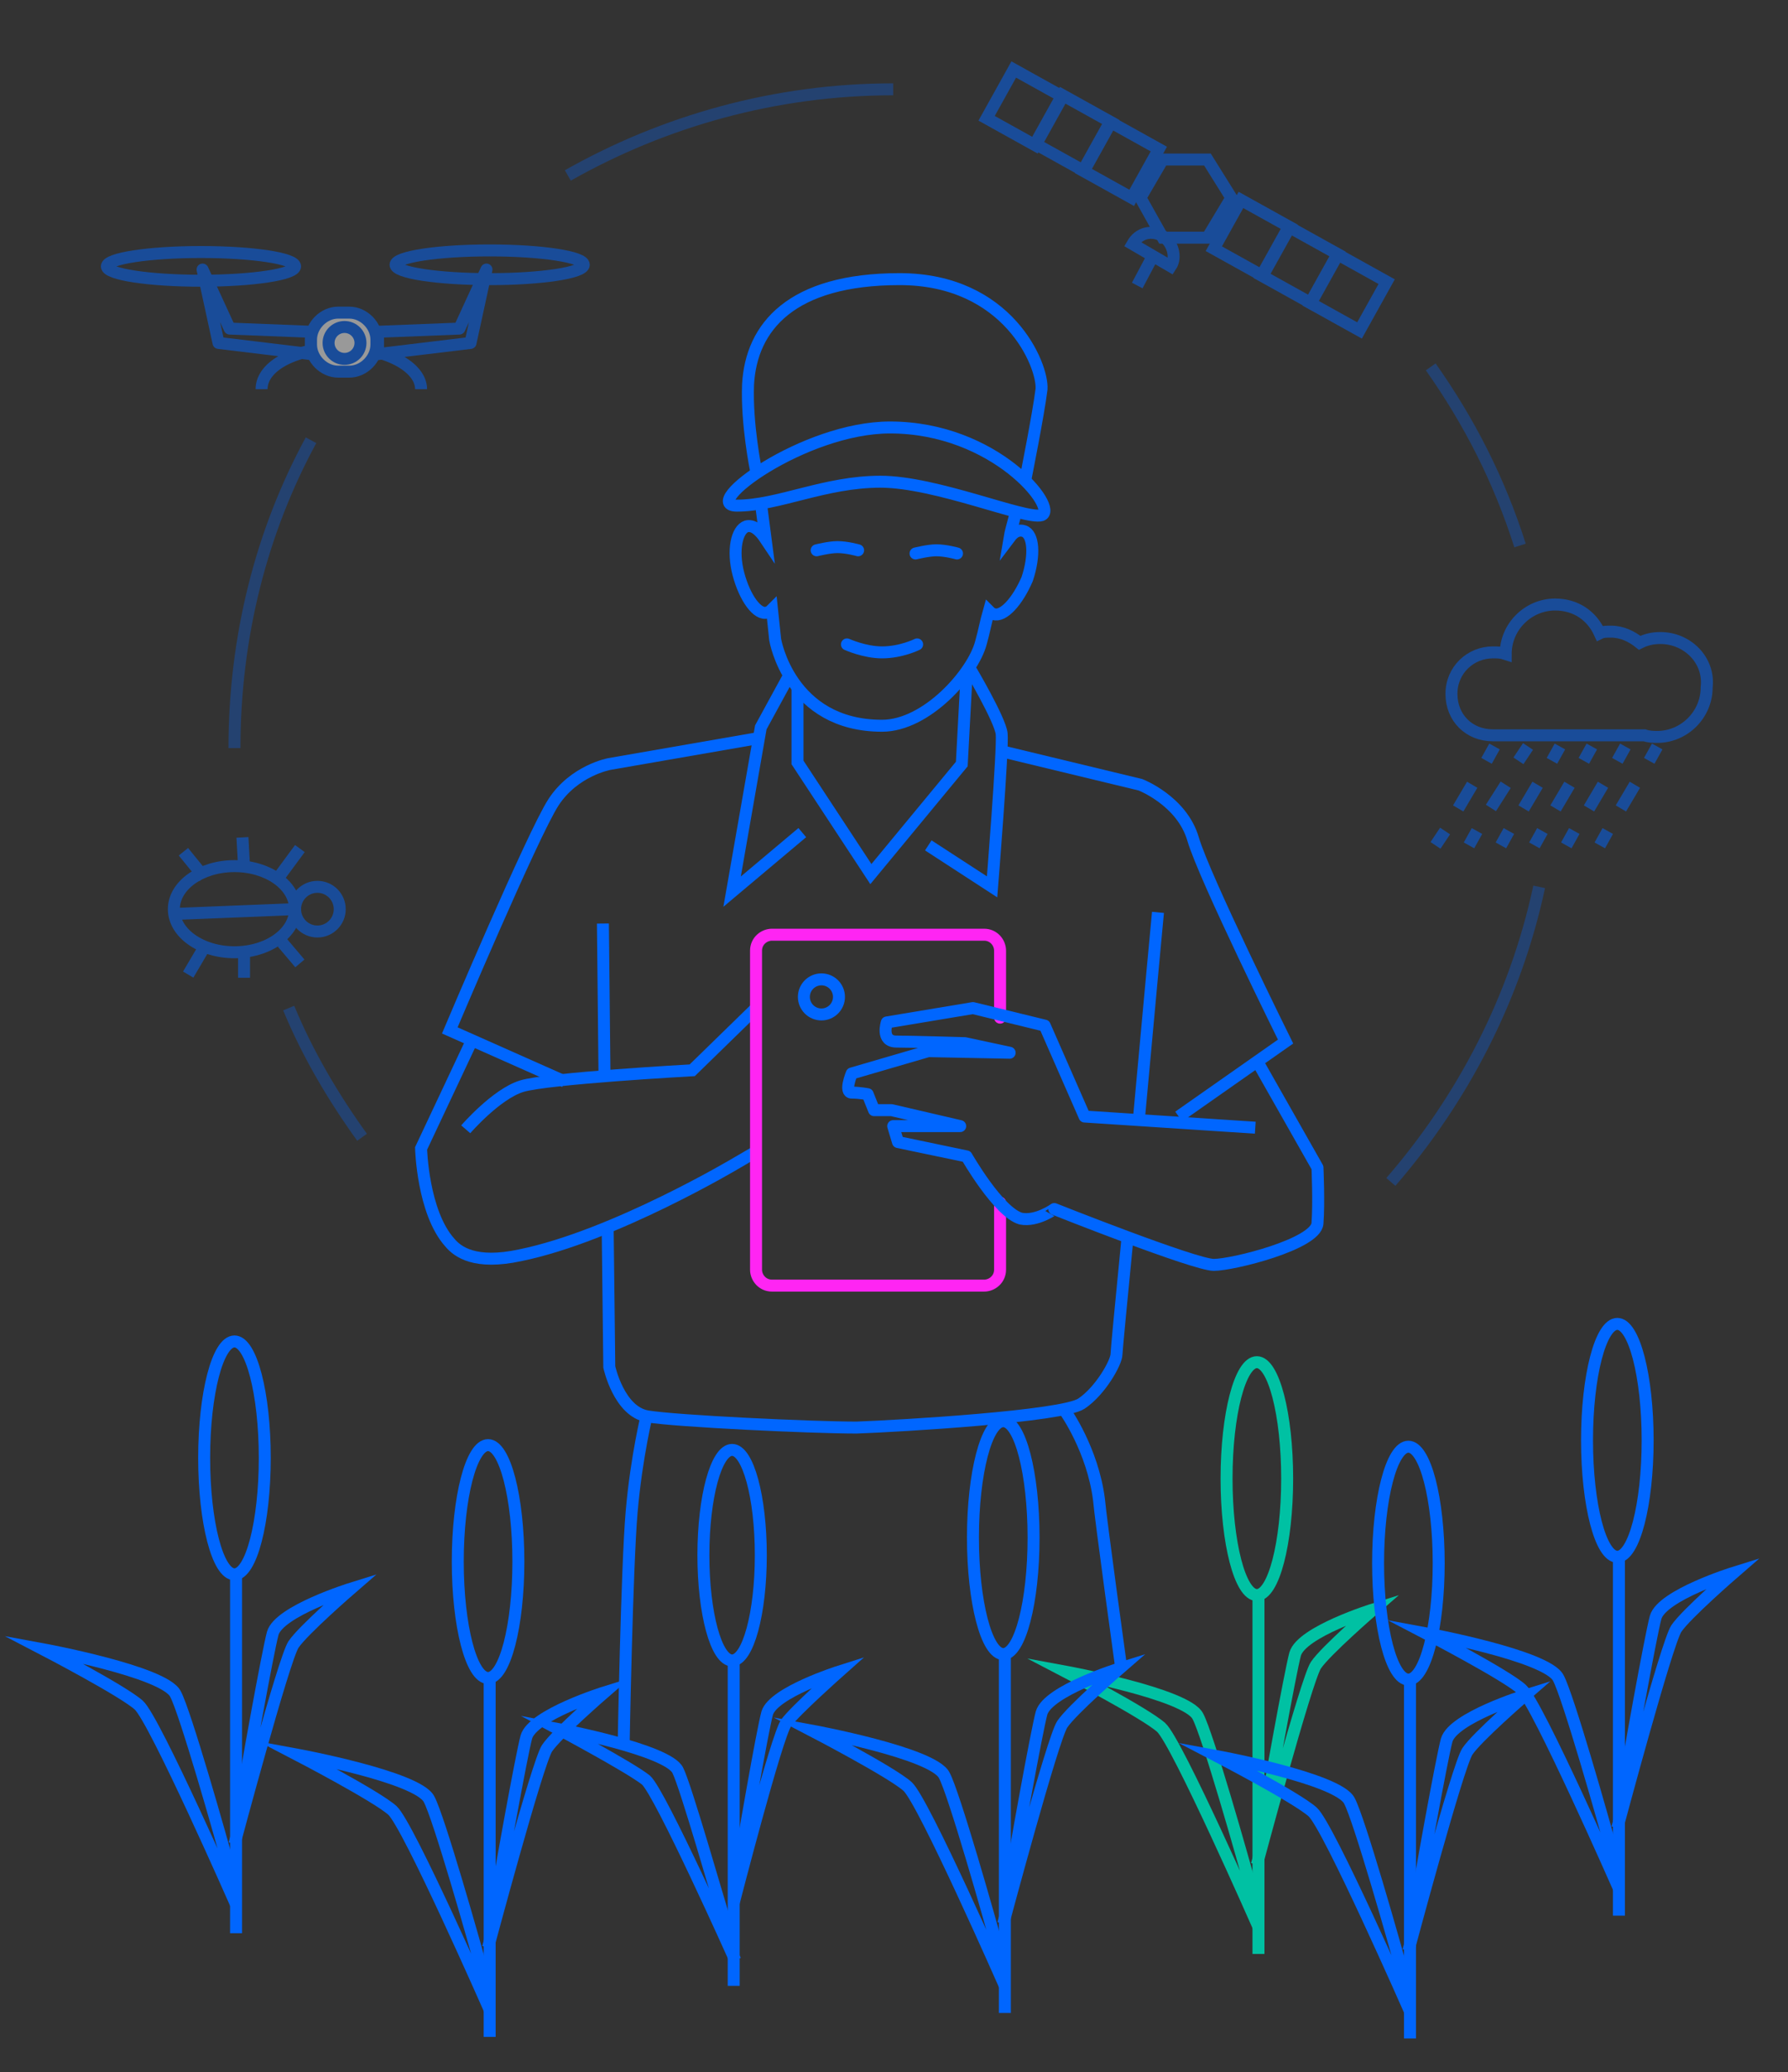 <?xml version="1.0" encoding="utf-8"?>
<!-- Generator: Adobe Illustrator 23.0.1, SVG Export Plug-In . SVG Version: 6.00 Build 0)  -->
<svg version="1.1" id="Layer_1" xmlns="http://www.w3.org/2000/svg" xmlns:xlink="http://www.w3.org/1999/xlink" x="0px" y="0px"
	 viewBox="0 0 112.1 129.9" style="enable-background:new 0 0 112.1 129.9;" xml:space="preserve">
<rect x="0" y="0" width="112.1" height="129.9" fill="#333333" stroke="none"/>
<style type="text/css">
	.st0{fill:none;stroke:#0066FF;stroke-width:0.75;stroke-miterlimit:10;}
	.st1{clip-path:url(#SVGID_2_);}
	.st2{opacity:0.3;}
	.st3{fill:none;stroke:#29B99F;stroke-width:0.75;stroke-miterlimit:10;}
	
		.st4{fill-rule:evenodd;clip-rule:evenodd;fill:none;stroke:#BF549F;stroke-width:0.75;stroke-linecap:round;stroke-linejoin:round;stroke-miterlimit:10;}
	.st5{fill:none;stroke:#4068B1;stroke-width:0.75;stroke-miterlimit:10;}
	.st6{fill:none;stroke:#00C1A3;stroke-width:0.75;stroke-miterlimit:10;}
	
		.st7{fill-rule:evenodd;clip-rule:evenodd;fill:none;stroke:#FF25F3;stroke-width:0.75;stroke-linecap:round;stroke-linejoin:round;stroke-miterlimit:10;}
	.st8{fill:none;stroke:#FF25F3;stroke-width:0.75;stroke-linecap:round;stroke-linejoin:round;stroke-miterlimit:10;}
	.st9{fill:none;stroke:#0066FF;stroke-width:0.75;stroke-linejoin:round;stroke-miterlimit:10;}
	.st10{opacity:0.5;}
	.st11{fill:#FFFFFF;stroke:#0066FF;stroke-width:0.75;stroke-miterlimit:10;}
	.st12{fill-rule:evenodd;clip-rule:evenodd;fill:#FFFFFF;stroke:#0066FF;stroke-width:0.75;stroke-miterlimit:10;}
	.st13{opacity:0.3;fill:none;stroke:#0066FF;stroke-width:0.75;stroke-miterlimit:10;}
	.st14{fill:none;stroke:#0066FF;stroke-width:0.75;stroke-linecap:round;stroke-miterlimit:10;}
	.st15{fill:#FFFFFF;stroke:#0066FF;stroke-miterlimit:10;}
	.st16{opacity:0.3;fill:none;stroke:#0066FF;stroke-miterlimit:10;}
	.st17{fill:#0066FF;}
	.st18{opacity:0.5;fill:none;stroke:#0066FF;stroke-width:0.75;stroke-miterlimit:10;}
	.st19{fill:none;stroke:#0066FF;stroke-width:0.75;stroke-miterlimit:10;stroke-dasharray:1.723,1.723;}
</style>
<path class="st0" d="M29.6,65.2l-3.2,6.8c0,0,0.1,4,1.8,5.9c0.5,0.6,1.6,1.4,4.4,0.8c5.9-1.2,13.6-5.8,13.6-5.8l1.2-0.7"/>
<path class="st0" d="M47.4,63.2l-4,3.9c0,0-9.1,0.5-10.7,1c-1.6,0.5-3.5,2.7-3.5,2.7"/>
<path class="st0" d="M55.8,26.8c-5.4,0-12,4.9-9.6,4.9c2.6,0,5.5-1.5,9-1.5c3.5,0,9.1,2.4,10.1,2.1C66.4,31.9,62.4,26.8,55.8,26.8z"
	/>
<path class="st0" d="M47.4,29.5c0,0-0.6-2.9-0.5-5.4c0.2-3.6,2.7-6.6,9.5-6.6s9,5.4,8.9,6.9c-0.2,1.6-1,5.6-1,5.6"/>
<path class="st0" d="M73.9,70l6.7-4.7c0,0-5.1-10.3-5.8-12.7c-0.7-2.4-3.3-3.4-3.3-3.4l-8.7-2.1"/>
<path class="st0" d="M47.4,46.3l-9.2,1.6c0,0-2.2,0.4-3.5,2.4c-1.3,2-6.5,14.3-6.5,14.3l7.2,3.2"/>
<path class="st8" d="M62.7,75.4v4.2c0,0.6-0.5,1-1,1H48.4c-0.6,0-1-0.5-1-1V59.6c0-0.6,0.5-1,1-1h13.3c0.6,0,1,0.5,1,1v4.2"/>
<circle class="st0" cx="51.5" cy="62.5" r="1.1"/>
<polyline class="st0" points="50,43 50,47.8 54.6,54.8 60.3,47.9 60.6,42.3 "/>
<path class="st0" d="M58.2,53l4,2.6c0,0,0.7-8.7,0.6-9.6s-2-4.1-2-4.1"/>
<polyline class="st0" points="49.5,42.3 47.7,45.6 45.9,55.9 50.3,52.2 "/>
<path class="st0" d="M47.7,31.5l0.3,2.3c-0.4-0.6-0.8-0.9-1.2-0.8c-0.6,0.2-0.9,1.5-0.5,3c0.4,1.5,1.2,2.6,1.8,2.4
	c0.1,0,0.2-0.1,0.3-0.2l0.2,1.9c0,0,0.9,5.4,6.7,5.4c2.8,0,5.7-3.3,6.2-5.2c0.2-0.7,0.3-1.3,0.5-2c0.1,0.1,0.2,0.2,0.3,0.2
	c0.6,0.2,1.5-0.8,2.1-2.2c0.5-1.5,0.4-2.8-0.2-3c-0.3-0.1-0.6,0-0.9,0.4c0.1-0.6,0.3-1.1,0.4-1.7"/>
<path class="st9" d="M78.8,66.5l3.8,6.7c0,0,0.1,2.2,0,3.5c-0.1,1.3-5.3,2.6-6.5,2.6s-10-3.5-10-3.5S65,76.6,64,76.4
	c-1.4-0.4-3.4-3.9-3.4-3.9l-4.3-0.9l-0.3-1h4.2l-4.3-1h-1.1l-0.4-1c0,0-0.5-0.1-1-0.1c-0.5,0,0-1.2,0-1.2l4.8-1.4l5.1,0.1l-2.8-0.6
	c0,0-3.3-0.1-4.3-0.1s-0.6-1.2-0.6-1.2l5.4-0.9l4.5,1.1L68,70l10.7,0.7"/>
<path class="st0" d="M71.4,70.2c0.6-6.6,1.2-13,1.2-13"/>
<path class="st0" d="M38.1,77.1l0.1,8.6c0,0,0.6,2.8,2.4,3.1s10.3,0.7,13.1,0.7c2.8-0.1,12.9-0.7,14.1-1.5c1.2-0.8,2.2-2.6,2.2-3.1
	c0-0.2,0.3-3.3,0.7-7.4"/>
<line class="st0" x1="37.8" y1="57.9" x2="37.9" y2="67.5"/>
<path class="st0" d="M39.1,109.4c0,0,0.2-11.1,0.5-14.6s1-6.3,1-6.3"/>
<path class="st0" d="M66.8,88.5c0,0,1.7,2.4,2.1,5.5c0.1,1.2,1.4,10.6,1.4,10.6"/>
<g>
	<ellipse class="st0" cx="14.7" cy="91.4" rx="1.9" ry="7.3"/>
	<line class="st0" x1="14.8" y1="98.5" x2="14.8" y2="121.2"/>
	<path class="st0" d="M14.7,118.5c0,0-0.1-0.3-0.2-0.9c-0.7-2.6-2.9-10.3-3.5-11.4c-0.7-1.4-8.3-2.8-8.3-2.8s5,2.6,6,3.5
		c1,0.9,6.1,12.5,6.1,12.5"/>
	<path class="st0" d="M14.9,114.7c0,0,0.1-0.3,0.1-0.9c0.4-2.6,1.8-10.3,2.1-11.4c0.4-1.4,4.9-2.8,4.9-2.8s-3,2.6-3.6,3.5
		c-0.6,0.9-3.7,12.5-3.7,12.5"/>
</g>
<g>
	<ellipse class="st0" cx="45.9" cy="97.5" rx="1.8" ry="6.6"/>
	<line class="st0" x1="46" y1="103.9" x2="46" y2="124.5"/>
	<path class="st0" d="M45.9,122.1c0,0-0.1-0.3-0.2-0.8C45,119,43,112,42.5,111c-0.6-1.3-7.5-2.6-7.5-2.6s4.5,2.4,5.5,3.2
		c0.9,0.8,5.6,11.3,5.6,11.3"/>
	<path class="st0" d="M46.1,118.6c0,0,0.1-0.3,0.1-0.8c0.4-2.4,1.6-9.3,1.9-10.4c0.4-1.3,4.5-2.6,4.5-2.6s-2.7,2.4-3.3,3.2
		c-0.6,0.8-3.3,11.3-3.3,11.3"/>
</g>
<g>
	<ellipse class="st6" cx="78.8" cy="92.7" rx="1.9" ry="7.3"/>
	<line class="st6" x1="78.9" y1="99.8" x2="78.9" y2="122.5"/>
	<path class="st6" d="M78.8,119.9c0,0-0.1-0.3-0.2-0.9c-0.7-2.6-2.9-10.3-3.5-11.4c-0.7-1.4-8.3-2.8-8.3-2.8s5,2.6,6,3.5
		c1,0.9,6.1,12.5,6.1,12.5"/>
	<path class="st6" d="M79,116c0,0,0.1-0.3,0.1-0.9c0.4-2.6,1.8-10.3,2.1-11.4c0.4-1.4,4.9-2.8,4.9-2.8s-3,2.6-3.6,3.5
		c-0.6,0.9-3.7,12.5-3.7,12.5"/>
</g>
<g>
	<ellipse class="st0" cx="101.4" cy="90.3" rx="1.9" ry="7.3"/>
	<line class="st0" x1="101.5" y1="97.4" x2="101.5" y2="120.1"/>
	<path class="st0" d="M101.4,117.5c0,0-0.1-0.3-0.2-0.9c-0.7-2.6-2.9-10.3-3.5-11.4c-0.7-1.4-8.3-2.8-8.3-2.8s5,2.6,6,3.5
		c1,0.9,6.1,12.5,6.1,12.5"/>
	<path class="st0" d="M101.6,113.7c0,0,0.1-0.3,0.1-0.9c0.4-2.6,1.8-10.3,2.1-11.4c0.4-1.4,4.9-2.8,4.9-2.8s-3,2.6-3.6,3.5
		c-0.6,0.9-3.7,12.5-3.7,12.5"/>
</g>
<g>
	<ellipse class="st0" cx="62.9" cy="96.4" rx="1.9" ry="7.3"/>
	<line class="st0" x1="63" y1="103.5" x2="63" y2="126.2"/>
	<path class="st0" d="M62.9,123.6c0,0-0.1-0.3-0.2-0.9c-0.7-2.6-2.9-10.3-3.5-11.4c-0.7-1.4-8.3-2.8-8.3-2.8s5,2.6,6,3.5
		c1,0.9,6.1,12.5,6.1,12.5"/>
	<path class="st0" d="M63.1,119.7c0,0,0.1-0.3,0.1-0.9c0.4-2.6,1.8-10.3,2.1-11.4c0.4-1.4,4.9-2.8,4.9-2.8s-3,2.6-3.6,3.5
		c-0.6,0.9-3.7,12.5-3.7,12.5"/>
</g>
<g>
	<ellipse class="st0" cx="88.3" cy="98" rx="1.9" ry="7.3"/>
	<line class="st0" x1="88.4" y1="105.1" x2="88.4" y2="127.8"/>
	<path class="st0" d="M88.3,125.2c0,0-0.1-0.3-0.2-0.9c-0.7-2.6-2.9-10.3-3.5-11.4c-0.7-1.4-8.3-2.8-8.3-2.8s5,2.6,6,3.5
		s6.1,12.5,6.1,12.5"/>
	<path class="st0" d="M88.5,121.4c0,0,0.1-0.3,0.1-0.9c0.4-2.6,1.8-10.3,2.1-11.4c0.4-1.4,4.9-2.8,4.9-2.8s-3,2.6-3.6,3.5
		s-3.7,12.5-3.7,12.5"/>
</g>
<g>
	<ellipse class="st0" cx="30.6" cy="97.9" rx="1.9" ry="7.3"/>
	<line class="st0" x1="30.7" y1="105" x2="30.7" y2="127.7"/>
	<path class="st0" d="M30.6,125.1c0,0-0.1-0.3-0.2-0.9c-0.7-2.6-2.9-10.3-3.5-11.4c-0.7-1.4-8.3-2.8-8.3-2.8s5,2.6,6,3.5
		c1,0.9,6.1,12.5,6.1,12.5"/>
	<path class="st0" d="M30.8,121.2c0,0,0.1-0.3,0.1-0.9c0.4-2.6,1.8-10.3,2.1-11.4c0.4-1.4,4.9-2.8,4.9-2.8s-3,2.6-3.6,3.5
		c-0.6,0.9-3.7,12.5-3.7,12.5"/>
</g>
<g class="st10">
	<path class="st9" d="M16.4,24.4c0-1.5,2.2-2.6,5-2.6s5,1.2,5,2.6"/>
	<ellipse class="st0" cx="12.6" cy="16.7" rx="5.9" ry="0.9"/>
	<ellipse class="st0" cx="30.7" cy="16.6" rx="5.9" ry="0.9"/>
	<polygon class="st9" points="12.7,16.9 13.7,21.5 19.5,22.2 19.5,20.8 14.4,20.6 	"/>
	<polygon class="st9" points="30.5,16.9 29.5,21.5 23.7,22.2 23.7,20.8 28.8,20.6 	"/>
	<path class="st11" d="M21.9,23.3h-0.7c-0.9,0-1.7-0.8-1.7-1.7v-0.3c0-0.9,0.8-1.7,1.7-1.7h0.7c0.9,0,1.7,0.8,1.7,1.7v0.3
		C23.6,22.5,22.8,23.3,21.9,23.3z"/>
	<circle class="st11" cx="21.6" cy="21.5" r="1"/>
</g>
<g class="st10">
	<polygon class="st0" points="75.7,10 72.9,10 71.5,12.4 72.9,14.9 75.7,14.9 77.2,12.4 	"/>
	<g>
		<rect x="62.5" y="5" transform="matrix(0.874 0.486 -0.486 0.874 11.362 -30.388)" class="st0" width="3.5" height="3.5"/>
		<g>
			
				<rect x="65.5" y="6.6" transform="matrix(0.874 0.486 -0.486 0.874 12.561 -31.644)" class="st0" width="3.5" height="3.5"/>
		</g>
		<g>
			
				<rect x="68.5" y="8.3" transform="matrix(0.874 0.486 -0.486 0.874 13.76 -32.901)" class="st0" width="3.5" height="3.5"/>
		</g>
	</g>
	<g>
		
			<rect x="76.7" y="13.2" transform="matrix(0.874 0.486 -0.486 0.874 17.181 -36.279)" class="st0" width="3.5" height="3.5"/>
		<g>
			
				<rect x="79.7" y="14.9" transform="matrix(0.874 0.486 -0.486 0.874 18.38 -37.535)" class="st0" width="3.5" height="3.5"/>
		</g>
		<g>
			
				<rect x="82.8" y="16.6" transform="matrix(0.874 0.486 -0.486 0.874 19.579 -38.792)" class="st0" width="3.5" height="3.5"/>
		</g>
	</g>
	<path class="st0" d="M72.9,14.8c-0.7-0.4-1.5-0.2-1.9,0.5l2.4,1.4C73.8,16.1,73.5,15.2,72.9,14.8z"/>
	<line class="st0" x1="72.2" y1="16.2" x2="71.3" y2="17.9"/>
</g>
<path class="st14" d="M57.4,34.7c0,0,0.8-0.2,1.3-0.2c0.6,0,1.3,0.2,1.3,0.2"/>
<path class="st14" d="M51.2,34.5c0,0,0.8-0.2,1.3-0.2c0.6,0,1.3,0.2,1.3,0.2"/>
<path class="st14" d="M53.1,40.4c0,0,1.1,0.5,2.2,0.5c1.2,0,2.2-0.5,2.2-0.5"/>
<g>
	<path class="st18" d="M104.1,40c-0.5,0-0.9,0.1-1.3,0.3c-0.5-0.4-1.1-0.7-1.8-0.7c-0.3,0-0.5,0-0.7,0.1c-0.5-1.1-1.5-1.8-2.8-1.8
		c-1.7,0-3.1,1.4-3.1,3.1c0,0,0,0,0,0c-0.3-0.1-0.5-0.1-0.8-0.1c-1.4,0-2.6,1.1-2.6,2.6s1.1,2.6,2.6,2.6c0.1,0,0.3,0,0.4,0
		c0.1,0,0.2,0,0.3,0h8.8c0.3,0.1,0.6,0.1,0.8,0.1c1.7,0,3.1-1.4,3.1-3.1C107.2,41.4,105.8,40,104.1,40z"/>
	<g class="st10">
		<g>
			<line class="st0" x1="93.7" y1="46.8" x2="93.2" y2="47.7"/>
			<line class="st19" x1="92.3" y1="49.2" x2="91" y2="51.4"/>
			<line class="st0" x1="90.6" y1="52.1" x2="90" y2="53"/>
		</g>
	</g>
	<g class="st10">
		<g>
			<line class="st0" x1="95.8" y1="46.8" x2="95.2" y2="47.7"/>
			<line class="st19" x1="94.4" y1="49.2" x2="93" y2="51.4"/>
			<line class="st0" x1="92.6" y1="52.1" x2="92.1" y2="53"/>
		</g>
	</g>
	<g class="st10">
		<g>
			<line class="st0" x1="97.8" y1="46.8" x2="97.3" y2="47.7"/>
			<line class="st19" x1="96.4" y1="49.2" x2="95.1" y2="51.4"/>
			<line class="st0" x1="94.6" y1="52.1" x2="94.1" y2="53"/>
		</g>
	</g>
	<g class="st10">
		<g>
			<line class="st0" x1="99.8" y1="46.8" x2="99.3" y2="47.7"/>
			<line class="st19" x1="98.4" y1="49.2" x2="97.1" y2="51.4"/>
			<line class="st0" x1="96.7" y1="52.1" x2="96.2" y2="53"/>
		</g>
	</g>
	<g class="st10">
		<g>
			<line class="st0" x1="101.9" y1="46.8" x2="101.4" y2="47.7"/>
			<line class="st19" x1="100.5" y1="49.2" x2="99.2" y2="51.4"/>
			<line class="st0" x1="98.7" y1="52.1" x2="98.2" y2="53"/>
		</g>
	</g>
	<g class="st10">
		<g>
			<line class="st0" x1="103.9" y1="46.8" x2="103.4" y2="47.7"/>
			<line class="st19" x1="102.5" y1="49.2" x2="101.2" y2="51.4"/>
			<line class="st0" x1="100.8" y1="52.1" x2="100.3" y2="53"/>
		</g>
	</g>
</g>
<g class="st10">
	<circle class="st0" cx="19.9" cy="57" r="1.4"/>
	<ellipse class="st0" cx="14.7" cy="57" rx="3.8" ry="2.7"/>
	<line class="st0" x1="17.4" y1="55.1" x2="18.8" y2="53.2"/>
	<line class="st0" x1="15.3" y1="54.3" x2="15.2" y2="52.5"/>
	<line class="st0" x1="12.8" y1="55" x2="11.5" y2="53.4"/>
	<line class="st0" x1="17.7" y1="59.1" x2="18.8" y2="60.4"/>
	<line class="st0" x1="15.3" y1="59.8" x2="15.3" y2="61.3"/>
	<line class="st0" x1="12.8" y1="59.4" x2="11.8" y2="61.1"/>
	<line class="st0" x1="18.4" y1="57" x2="10.9" y2="57.3"/>
</g>
<path class="st13" d="M22.7,71.3c-1.8-2.5-3.4-5.2-4.6-8.1"/>
<path class="st13" d="M96.5,55.6c-1.5,7-4.8,13.3-9.3,18.5"/>
<path class="st13" d="M89.7,23c2.4,3.4,4.3,7.1,5.6,11.2"/>
<path class="st13" d="M35.6,11c6-3.4,13-5.4,20.4-5.4"/>
<path class="st13" d="M14.7,46.9c0-7,1.7-13.6,4.8-19.3"/>
</svg>
